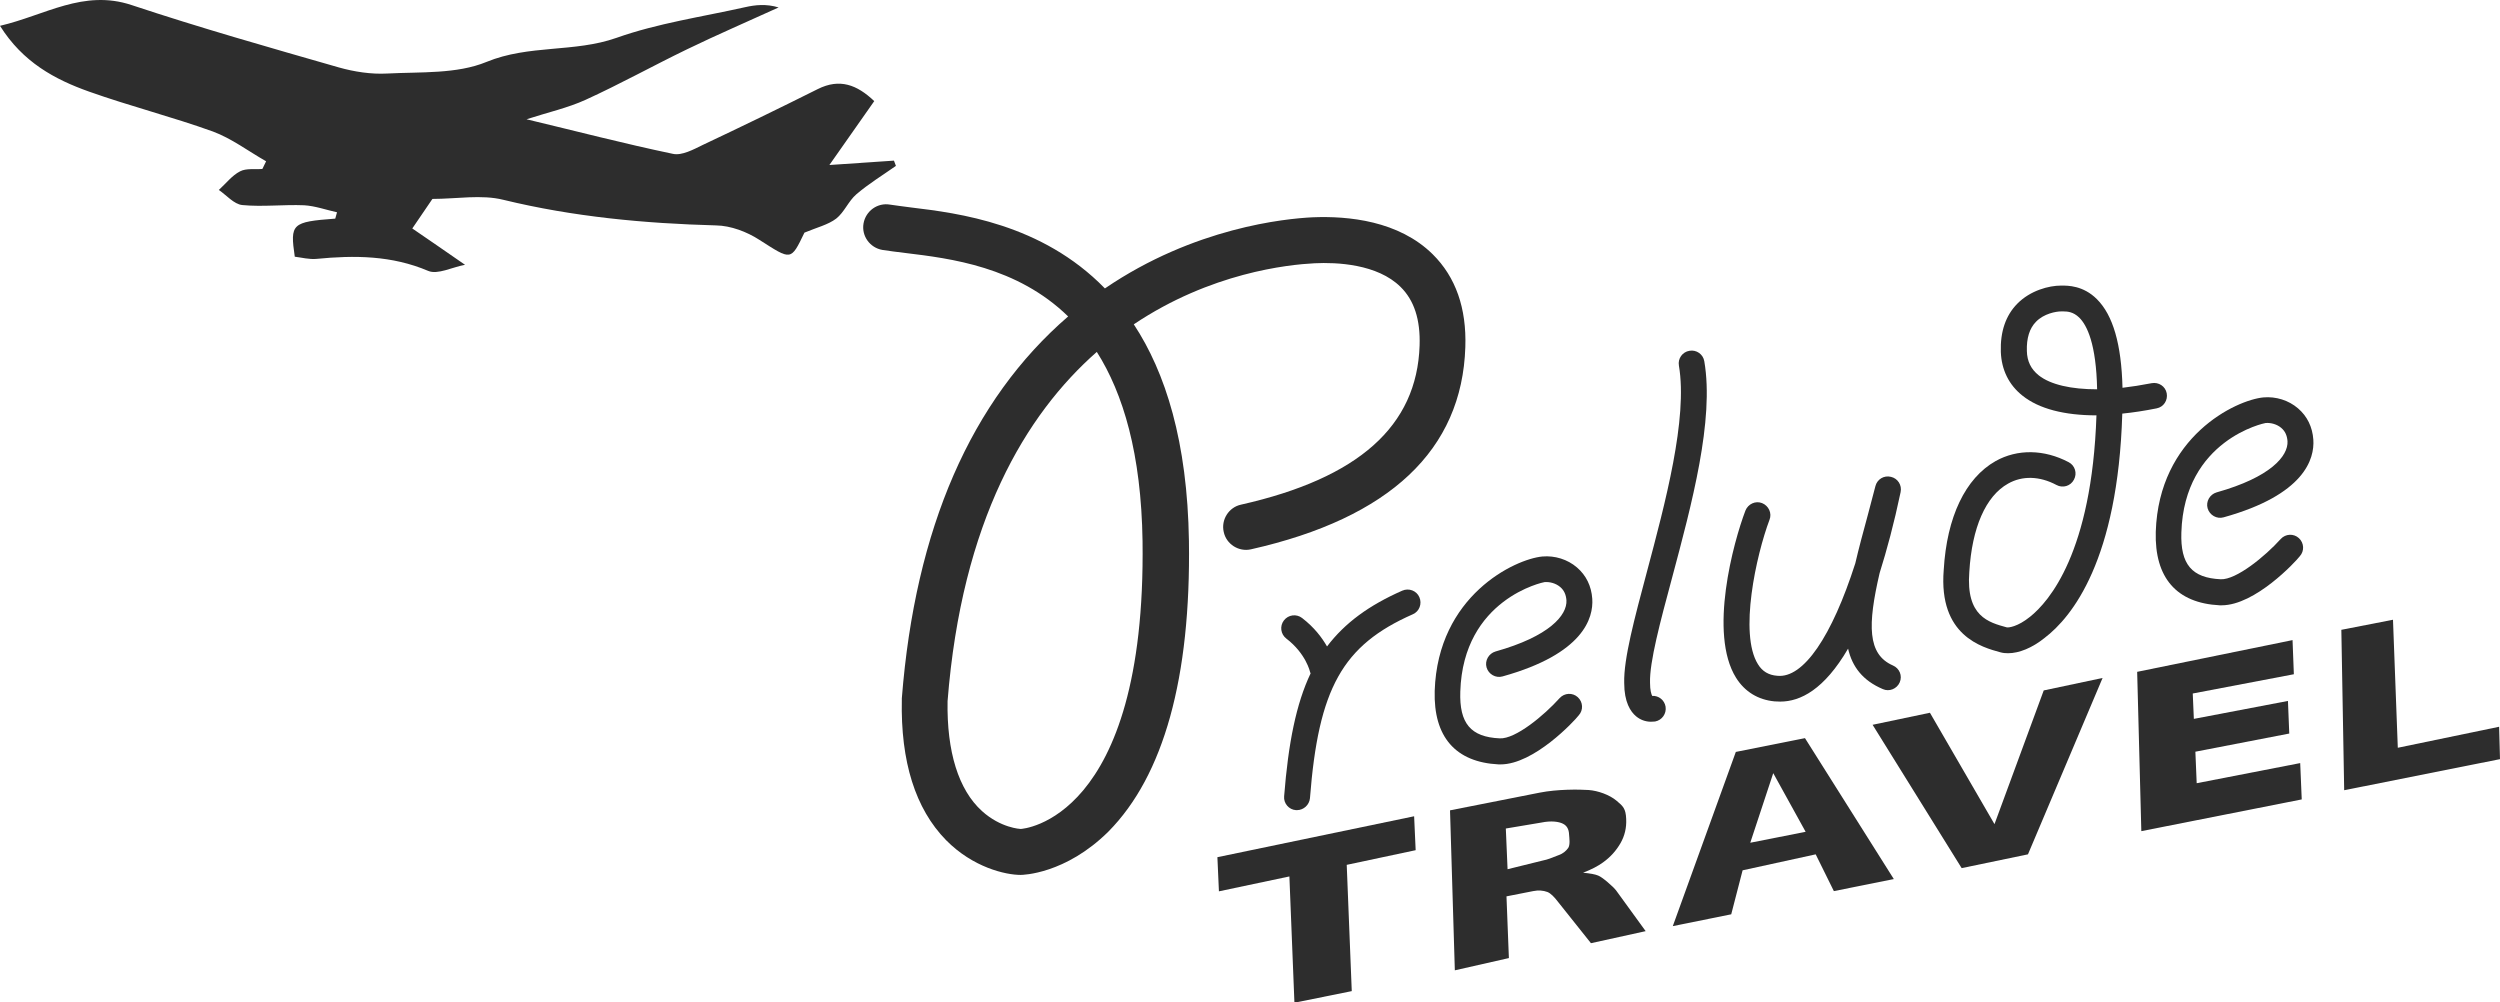 <?xml version="1.0" encoding="utf-8"?>
<!-- Generator: Adobe Illustrator 24.3.0, SVG Export Plug-In . SVG Version: 6.00 Build 0)  -->
<svg version="1.1" id="Layer_1" xmlns="http://www.w3.org/2000/svg" xmlns:xlink="http://www.w3.org/1999/xlink" x="0px" y="0px"
	 viewBox="0 0 114.24 45.81" style="enable-background:new 0 0 114.24 45.81;" xml:space="preserve">
<style type="text/css">
	.st0{fill:#2D2D2D;}
</style>
<path class="st0" d="M64.86,27.29c-0.13-0.3-0.48-0.43-0.78-0.3c-1.52,0.67-2.62,1.47-3.44,2.55c-0.23-0.4-0.58-0.87-1.14-1.3
	c-0.26-0.2-0.63-0.15-0.83,0.11c-0.2,0.26-0.15,0.63,0.11,0.83c0.9,0.69,1.08,1.51,1.09,1.54c0,0.02,0.02,0.04,0.02,0.05
	c-0.66,1.39-1.02,3.19-1.21,5.62c-0.03,0.32,0.22,0.61,0.54,0.63c0.02,0,0.03,0,0.05,0c0.3,0,0.56-0.24,0.59-0.54
	c0.39-5.02,1.48-6.99,4.7-8.41C64.86,27.94,64.99,27.59,64.86,27.29z"/>
<path class="st0" d="M68.57,34.93c-0.03,0-0.06,0-0.09,0c-1.97-0.1-2.98-1.26-2.92-3.36c0.14-4.35,3.66-6.02,4.92-6.14
	c0.57-0.05,1.15,0.13,1.58,0.5c0.42,0.36,0.66,0.85,0.7,1.43c0.06,0.88-0.4,2.52-4.1,3.55c-0.31,0.09-0.64-0.1-0.73-0.41
	c-0.09-0.31,0.1-0.64,0.41-0.73c2.46-0.69,3.28-1.66,3.24-2.34c-0.02-0.26-0.11-0.46-0.29-0.61c-0.19-0.16-0.46-0.24-0.71-0.22
	c-0.04,0-3.72,0.76-3.85,5c-0.05,1.46,0.48,2.08,1.8,2.14c0.72,0.04,2.03-1.05,2.74-1.84c0.22-0.24,0.59-0.26,0.83-0.04
	c0.24,0.22,0.26,0.59,0.04,0.83C71.95,32.94,70.1,34.93,68.57,34.93z"/>
<path class="st0" d="M101.52,27.66c-0.03,0-0.06,0-0.09,0c-1.97-0.1-2.98-1.26-2.92-3.36c0.14-4.35,3.66-6.02,4.92-6.14
	c0.57-0.05,1.15,0.13,1.58,0.5c0.42,0.36,0.66,0.85,0.7,1.43c0.06,0.88-0.4,2.52-4.1,3.55c-0.31,0.09-0.64-0.1-0.73-0.41
	c-0.09-0.31,0.1-0.64,0.41-0.73c2.46-0.69,3.28-1.66,3.24-2.34c-0.02-0.26-0.11-0.46-0.29-0.61c-0.19-0.16-0.46-0.24-0.71-0.22
	c-0.04,0-3.72,0.76-3.85,5c-0.05,1.46,0.48,2.08,1.8,2.14c0.71,0.03,2.03-1.05,2.74-1.84c0.22-0.24,0.59-0.26,0.83-0.04
	c0.24,0.22,0.26,0.59,0.04,0.83C104.9,25.67,103.05,27.66,101.52,27.66z"/>
<path class="st0" d="M75.44,32.98c-0.25,0-0.49-0.09-0.68-0.25c-0.25-0.21-0.54-0.64-0.54-1.52c-0.03-1.1,0.47-2.95,1.04-5.09
	c0.83-3.12,1.87-6.99,1.46-9.41c-0.06-0.32,0.16-0.63,0.48-0.68c0.32-0.06,0.63,0.16,0.68,0.48c0.46,2.68-0.57,6.52-1.48,9.92
	c-0.53,1.97-1.03,3.83-1,4.77c0,0.35,0.06,0.53,0.1,0.6c0.29-0.02,0.56,0.19,0.61,0.49c0.05,0.32-0.16,0.62-0.48,0.68
	C75.56,32.97,75.5,32.98,75.44,32.98z"/>
<path class="st0" d="M81.35,32.06c-0.09,0-0.18-0.01-0.26-0.01c-0.75-0.07-1.36-0.44-1.76-1.08c-1.26-2.02-0.12-6.2,0.43-7.64
	c0.12-0.3,0.46-0.46,0.76-0.34c0.3,0.12,0.46,0.46,0.34,0.76c-0.61,1.62-1.4,5.21-0.53,6.6c0.2,0.33,0.49,0.5,0.88,0.53
	c1.2,0.13,2.5-1.8,3.57-5.14c0.16-0.69,0.36-1.43,0.57-2.2c0.11-0.43,0.23-0.87,0.35-1.33c0.08-0.31,0.39-0.5,0.71-0.42
	c0.31,0.07,0.51,0.38,0.44,0.7c-0.3,1.43-0.63,2.65-0.96,3.7c-0.55,2.37-0.56,3.71,0.61,4.22c0.3,0.13,0.44,0.47,0.31,0.77
	c-0.13,0.3-0.48,0.44-0.77,0.31c-0.92-0.39-1.4-1.02-1.59-1.85C83.36,31.51,82.27,32.06,81.35,32.06z"/>
<path class="st0" d="M91.76,29.85c-0.12,0-0.23-0.01-0.34-0.04c-0.85-0.23-2.84-0.76-2.6-3.76c0.14-2.43,0.99-4.2,2.37-4.98
	c1-0.56,2.22-0.54,3.34,0.05c0.29,0.15,0.4,0.51,0.24,0.8c-0.15,0.29-0.51,0.4-0.8,0.24c-0.77-0.41-1.56-0.43-2.21-0.06
	c-1.02,0.57-1.65,2.01-1.77,4.03c-0.16,2.04,0.88,2.31,1.72,2.54c0.07,0.01,0.48-0.02,1.06-0.49c0.86-0.69,2.82-2.93,3.03-9.2
	c-1.47,0-2.63-0.3-3.38-0.9c-0.62-0.49-0.96-1.18-0.99-2c-0.03-0.92,0.22-1.66,0.75-2.2c0.6-0.61,1.45-0.83,2-0.83l0.03,0
	c0.27,0,0.98-0.01,1.61,0.62c0.74,0.74,1.12,2.06,1.17,4.05c0.42-0.05,0.87-0.12,1.33-0.21c0.32-0.06,0.63,0.14,0.69,0.46
	c0.06,0.32-0.14,0.63-0.46,0.69c-0.55,0.11-1.07,0.19-1.57,0.24c-0.2,6.69-2.29,9.29-3.55,10.25
	C92.86,29.61,92.26,29.85,91.76,29.85z M94.28,14.23c-0.02,0-0.03,0-0.05,0l-0.04,0c-0.24,0-0.79,0.1-1.15,0.47
	c-0.3,0.3-0.44,0.76-0.42,1.34c0.01,0.47,0.19,0.83,0.54,1.11c0.54,0.43,1.49,0.64,2.67,0.64c-0.04-2.07-0.46-2.93-0.82-3.28
	C94.74,14.25,94.48,14.23,94.28,14.23z"/>
<path class="st0" d="M46.64,39.98c-0.69,0-2.18-0.34-3.41-1.59c-1.4-1.43-2.08-3.59-2.02-6.42c0-0.02,0-0.04,0-0.06
	c0.61-7.76,3.16-13.62,7.6-17.45c-2.34-2.28-5.38-2.65-7.44-2.9c-0.4-0.05-0.74-0.09-1.05-0.14c-0.57-0.1-0.96-0.64-0.86-1.21
	c0.1-0.57,0.64-0.96,1.21-0.86c0.26,0.04,0.59,0.08,0.96,0.13c2.15,0.26,5.97,0.73,8.86,3.7c4.09-2.79,8.26-3.19,9.48-3.25
	c1.65-0.07,3.95,0.16,5.5,1.69c1.05,1.04,1.55,2.46,1.49,4.24c-0.15,4.7-3.45,7.81-9.79,9.24c-0.56,0.13-1.13-0.23-1.25-0.79
	c-0.13-0.56,0.23-1.13,0.79-1.25c5.37-1.21,8.04-3.59,8.16-7.27c0.04-1.19-0.25-2.07-0.87-2.68c-1.06-1.05-2.92-1.13-3.93-1.08
	c-1.21,0.06-4.74,0.43-8.26,2.79c1.45,2.2,2.45,5.36,2.52,9.9c0.09,6.25-1.15,10.72-3.68,13.28C48.68,39.95,46.72,39.98,46.64,39.98
	z M43.3,32.04c-0.04,2.31,0.5,4.05,1.57,5.02c0.86,0.78,1.76,0.82,1.77,0.82c0.05,0,5.74-0.35,5.57-13.15
	c-0.06-3.99-0.88-6.74-2.09-8.65C46.87,18.94,43.95,23.8,43.3,32.04z"/>
<path class="st0" d="M55.63,39.17l8.99-1.87l0.07,1.55l-3.15,0.67l0.23,5.77l-2.62,0.53l-0.23-5.77l-3.22,0.68L55.63,39.17z"/>
<path class="st0" d="M66.48,44.34l-0.22-7.31l4.1-0.81c0.81-0.16,1.79-0.15,2.23-0.12c0.43,0.03,0.96,0.22,1.28,0.49
	c0.3,0.25,0.42,0.36,0.44,0.83c0.02,0.41-0.07,0.78-0.26,1.11c-0.19,0.33-0.45,0.63-0.8,0.88c-0.22,0.16-0.52,0.32-0.91,0.47
	c0.32,0.03,0.55,0.07,0.69,0.13c0.1,0.04,0.24,0.14,0.43,0.3c0.19,0.16,0.32,0.29,0.39,0.38l1.35,1.86l-2.5,0.55l-1.49-1.87
	c-0.19-0.25-0.35-0.41-0.5-0.47c-0.19-0.07-0.41-0.09-0.65-0.04l-1.22,0.24l0.11,2.82L66.48,44.34z M68.89,39.72l1.66-0.41
	c0.12-0.02,0.35-0.1,0.69-0.24c0.17-0.06,0.31-0.17,0.42-0.32c0.1-0.15,0.05-0.46,0.04-0.62c-0.01-0.24-0.1-0.4-0.28-0.49
	c-0.18-0.09-0.52-0.15-1-0.05l-1.61,0.27L68.89,39.72z"/>
<path class="st0" d="M82.97,39.04l-3.34,0.73l-0.52,2.01l-2.67,0.54l2.88-7.96l3.16-0.63l4.06,6.44l-2.74,0.55L82.97,39.04z
	 M82.51,38.01l-1.48-2.68l-1.05,3.18L82.51,38.01z"/>
<path class="st0" d="M85.57,33.12l2.62-0.55l2.95,5.09l2.25-6.11l2.69-0.57l-3.41,8.06l-3.03,0.63L85.57,33.12z"/>
<path class="st0" d="M97.66,30.7l7.1-1.45l0.06,1.56l-4.62,0.88l0.05,1.16l4.3-0.82l0.06,1.49l-4.29,0.83l0.06,1.44l4.73-0.92
	l0.07,1.66l-7.33,1.45L97.66,30.7z"/>
<path class="st0" d="M106.99,28.78l2.36-0.46l0.22,5.85l4.63-0.96l0.04,1.48l-7.12,1.42L106.99,28.78z"/>
<path class="st0" d="M12.16,7.37c-0.81-0.46-1.57-1.04-2.43-1.36C7.87,5.34,5.94,4.85,4.08,4.19C2.5,3.63,1.04,2.84,0,1.18
	C2.06,0.7,3.81-0.5,6.01,0.23c3.13,1.04,6.3,1.94,9.47,2.85c0.71,0.2,1.48,0.32,2.21,0.28c1.53-0.08,3.18,0.03,4.54-0.53
	c1.95-0.8,4.01-0.42,5.94-1.1c1.89-0.67,3.91-0.96,5.87-1.4c0.48-0.11,0.98-0.16,1.54,0.01c-1.4,0.64-2.82,1.25-4.2,1.92
	c-1.55,0.75-3.06,1.59-4.62,2.3c-0.81,0.37-1.71,0.57-2.7,0.89c2.22,0.53,4.44,1.11,6.69,1.58c0.41,0.09,0.94-0.2,1.37-0.41
	c1.76-0.83,3.51-1.68,5.25-2.55c1-0.5,1.79-0.2,2.58,0.55c-0.64,0.91-1.26,1.8-2.05,2.92c1.17-0.08,2.06-0.14,2.95-0.2
	c0.03,0.08,0.06,0.16,0.09,0.24c-0.61,0.43-1.25,0.82-1.81,1.3c-0.36,0.31-0.55,0.82-0.92,1.11c-0.37,0.28-0.87,0.4-1.45,0.64
	c-0.63,1.31-0.6,1.26-2.06,0.33c-0.57-0.37-1.31-0.65-1.98-0.66c-3.28-0.09-6.51-0.39-9.72-1.17C22,8.88,20.87,9.09,19.76,9.09
	c-0.23,0.34-0.5,0.74-0.92,1.35c0.7,0.48,1.46,1,2.41,1.66c-0.59,0.11-1.25,0.46-1.68,0.28c-1.67-0.71-3.37-0.72-5.11-0.55
	c-0.33,0.03-0.67-0.06-0.99-0.1c-0.22-1.51-0.14-1.59,1.85-1.74c0.03-0.1,0.05-0.19,0.08-0.29c-0.5-0.11-1-0.29-1.5-0.32
	C12.95,9.34,12,9.46,11.07,9.37C10.69,9.33,10.35,8.92,10,8.68c0.32-0.29,0.6-0.66,0.97-0.85c0.28-0.15,0.68-0.08,1.02-0.11
	C12.05,7.6,12.11,7.48,12.16,7.37z"/>
</svg>
